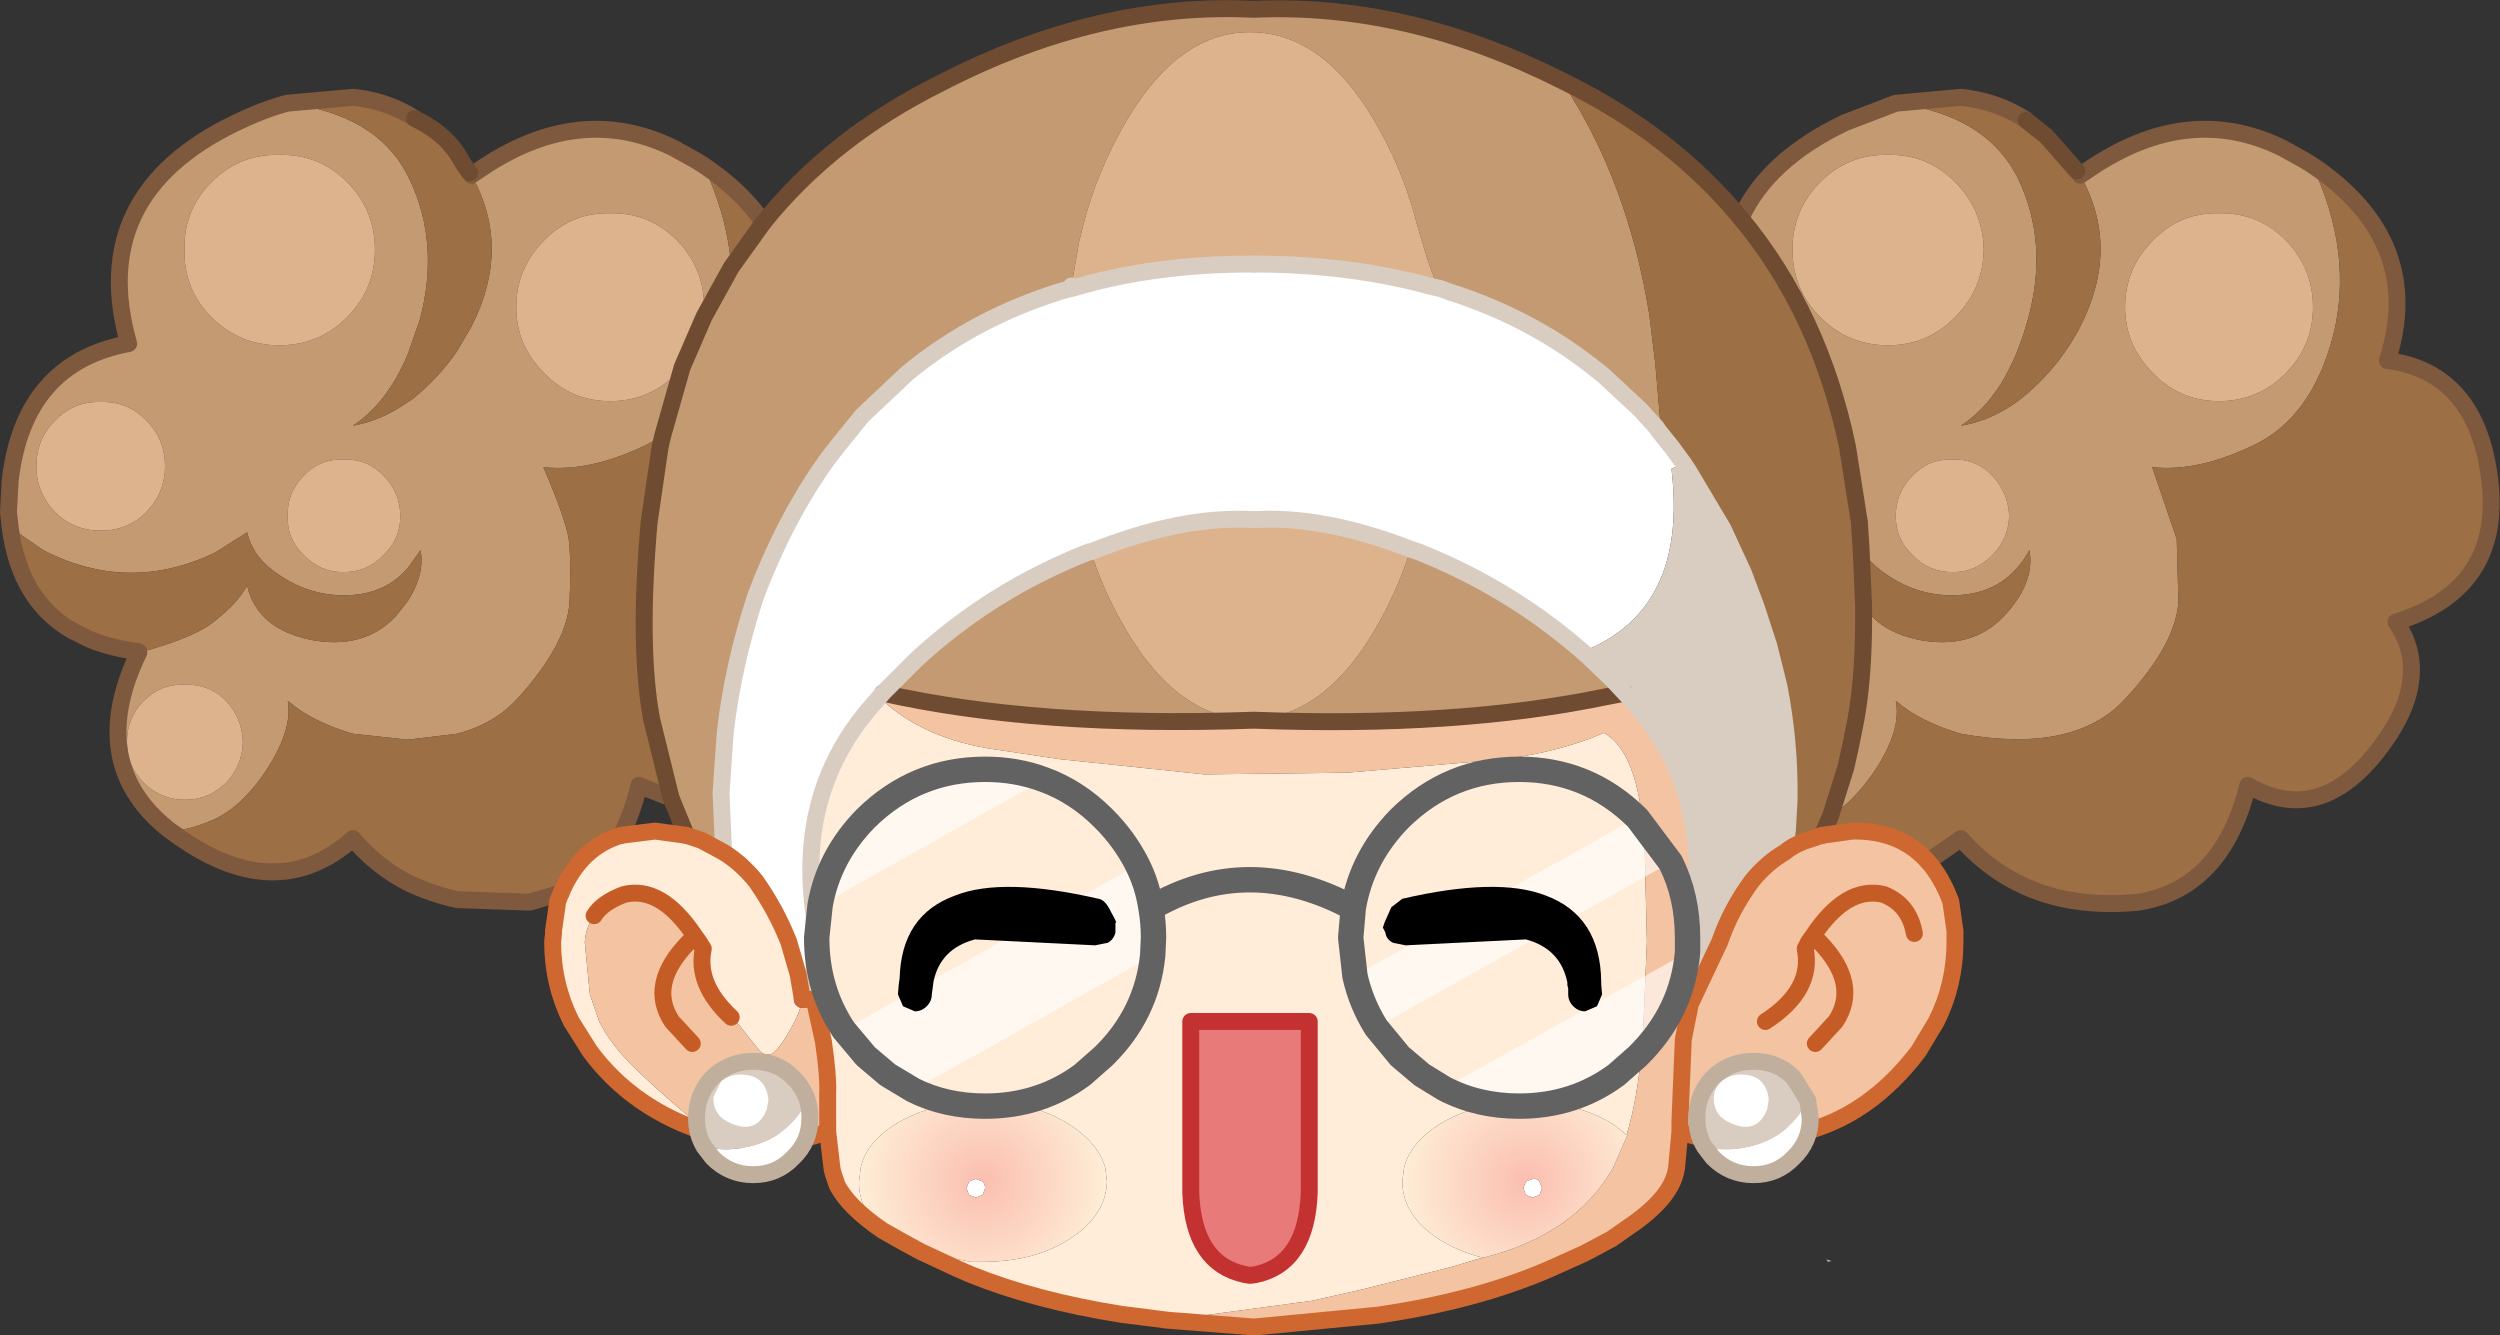 <?xml version="1.0" encoding="UTF-8" standalone="no"?>
<svg xmlns:xlink="http://www.w3.org/1999/xlink" height="78.9px" width="147.7px" xmlns="http://www.w3.org/2000/svg">
  <rect width="100%" height="100%" fill="#333333" stroke="none"/>
  <g transform="matrix(1.0, 0.0, 0.0, 1.0, 73.85, 39.45)">
    <path d="M37.7 -30.3 Q35.35 -30.35 33.7 -28.7 32.05 -27.05 32.05 -24.7 32.05 -22.35 33.7 -20.7 35.35 -19.05 37.7 -19.05 40.0 -19.05 41.65 -20.7 43.3 -22.35 43.35 -24.7 43.3 -27.05 41.65 -28.7 40.0 -30.35 37.7 -30.3 M29.0 -26.55 Q30.55 -30.0 35.15 -32.2 L38.15 -33.35 Q43.55 -32.65 45.4 -28.85 47.2 -25.05 45.95 -20.55 44.7 -16.05 42.0 -14.3 43.85 -14.6 45.5 -15.85 47.75 -17.65 49.05 -20.15 51.45 -24.85 49.05 -29.1 L49.5 -29.4 Q55.4 -33.45 61.0 -30.7 L62.35 -29.95 62.75 -29.7 Q65.2 -24.5 64.0 -19.65 62.75 -14.85 59.4 -13.2 56.05 -11.55 53.3 -11.85 L54.75 -7.6 54.85 -3.9 Q54.7 -1.4 51.7 1.85 48.7 5.1 42.0 3.9 39.6 3.2 38.15 1.95 38.5 3.6 37.0 5.95 35.7 7.9 34.3 8.75 L35.2 5.9 35.5 4.55 35.8 3.05 Q36.3 0.3 36.25 -3.7 37.15 -2.15 39.5 -1.65 42.6 -1.05 44.5 -3.0 46.4 -5.0 46.05 -6.95 44.7 -4.5 42.0 -4.3 39.4 -4.1 37.2 -5.8 36.45 -6.4 36.1 -7.1 L36.0 -8.6 35.3 -13.05 Q33.65 -20.95 29.0 -26.55 M-63.9 9.55 Q-66.15 7.75 -66.7 5.4 -67.35 2.6 -65.65 -0.9 L-65.6 -0.9 Q-62.25 -1.8 -61.05 -2.85 -59.8 -3.85 -59.25 -4.85 -58.65 -2.3 -55.5 -1.65 -52.4 -1.05 -50.5 -3.0 L-49.75 -3.95 Q-48.75 -5.5 -49.0 -6.95 L-49.75 -5.9 Q-51.0 -4.45 -53.0 -4.3 -55.6 -4.1 -57.8 -5.8 -58.95 -6.7 -59.25 -8.0 L-61.15 -6.8 Q-66.25 -4.35 -71.3 -6.95 L-73.25 -8.3 -73.35 -9.2 -73.25 -11.05 Q-72.45 -18.0 -66.25 -19.15 -68.75 -27.95 -59.9 -32.2 -58.35 -32.95 -56.9 -33.35 -51.6 -32.7 -49.75 -29.05 L-49.65 -28.85 Q-47.85 -25.05 -49.05 -20.55 L-49.75 -18.55 Q-50.95 -15.65 -53.0 -14.3 -51.3 -14.6 -49.75 -15.7 L-49.5 -15.85 Q-47.95 -17.1 -46.85 -18.7 L-46.0 -20.15 Q-43.6 -24.85 -46.0 -29.1 L-45.55 -29.4 Q-39.65 -33.45 -34.05 -30.7 L-32.7 -29.95 -32.3 -29.7 Q-30.85 -26.6 -30.65 -23.65 L-32.25 -20.75 -30.65 -23.65 -28.75 -26.3 Q-24.7 -31.35 -18.25 -34.55 -8.95 -39.35 0.2 -38.9 L0.25 -38.9 Q9.25 -39.3 18.4 -34.7 L18.7 -34.55 18.55 -34.45 Q22.35 -28.65 23.6 -20.8 L23.95 -17.9 24.3 -13.85 Q26.25 -12.0 25.9 -11.65 L25.6 -12.1 24.9 -13.05 24.1 -14.05 24.05 -14.15 23.05 -15.25 20.85 -17.3 20.65 -17.45 Q16.8 -20.6 11.8 -22.2 L11.25 -22.4 Q10.9 -22.55 9.85 -26.25 9.1 -29.15 7.75 -31.6 4.55 -37.55 0.0 -37.55 -4.5 -37.55 -7.7 -31.6 -9.3 -28.7 -10.1 -25.15 L-10.55 -22.55 -10.6 -22.4 -11.15 -22.25 Q-16.15 -20.7 -20.0 -17.6 L-20.3 -17.35 -22.9 -14.9 -24.4 -13.05 -25.05 -12.2 Q-27.5 -8.75 -29.2 -4.25 -30.55 -0.15 -31.0 3.8 L-31.25 7.4 -31.1 10.9 -32.4 10.2 -33.3 9.9 -34.2 7.7 -35.35 3.05 Q-36.15 -1.2 -35.5 -8.6 L-34.85 -13.05 -34.7 -13.7 -35.6 -13.2 Q-38.95 -11.55 -41.75 -11.85 -40.45 -8.85 -40.25 -7.6 -40.1 -6.35 -40.2 -3.9 -40.35 -1.4 -43.3 1.85 -44.7 3.35 -46.85 3.9 L-49.75 4.25 -53.0 3.9 Q-55.4 3.2 -56.85 1.95 -56.55 3.6 -58.05 5.95 -59.55 8.25 -61.3 9.0 -63.05 9.75 -63.9 9.55 M-9.4 -6.85 Q-8.75 -4.8 -7.7 -2.9 -4.5 3.0 0.0 3.05 4.55 3.0 7.75 -2.9 8.8 -4.85 9.5 -7.0 L9.95 -6.85 Q15.6 -4.6 20.05 -0.6 L20.2 -0.45 21.45 0.75 22.15 1.5 21.1 1.7 Q12.25 3.55 0.25 3.1 L0.2 3.1 Q-12.55 3.55 -21.7 1.5 L-19.7 -0.5 Q-15.25 -4.6 -9.5 -6.85 L-9.4 -6.85 M57.25 -26.85 Q54.95 -26.9 53.35 -25.25 51.7 -23.6 51.7 -21.3 51.7 -19.05 53.35 -17.4 54.95 -15.75 57.25 -15.75 59.55 -15.75 61.2 -17.4 62.8 -19.05 62.8 -21.3 62.8 -23.6 61.2 -25.25 59.55 -26.9 57.25 -26.85 M39.15 -11.35 Q38.15 -10.35 38.15 -8.95 38.15 -7.6 39.15 -6.65 40.1 -5.65 41.5 -5.65 42.9 -5.65 43.85 -6.65 44.8 -7.6 44.85 -8.95 44.8 -10.35 43.85 -11.35 42.9 -12.35 41.5 -12.3 40.1 -12.35 39.15 -11.35 M-53.35 -28.7 Q-55.0 -30.35 -57.35 -30.3 -59.7 -30.35 -61.35 -28.7 -63.0 -27.05 -62.95 -24.7 -63.0 -22.35 -61.35 -20.7 -59.7 -19.05 -57.35 -19.05 -55.0 -19.05 -53.35 -20.7 -51.7 -22.35 -51.7 -24.7 -51.7 -27.05 -53.35 -28.7 M-65.2 -14.6 Q-66.3 -15.75 -67.9 -15.7 -69.5 -15.75 -70.6 -14.6 -71.7 -13.5 -71.7 -11.9 -71.7 -10.35 -70.6 -9.2 -69.5 -8.1 -67.9 -8.1 -66.3 -8.1 -65.2 -9.2 -64.1 -10.35 -64.1 -11.9 -64.1 -13.5 -65.2 -14.6 M-32.25 -20.75 L-32.25 -21.3 Q-32.25 -23.6 -33.85 -25.25 -35.5 -26.9 -37.8 -26.85 -40.1 -26.9 -41.7 -25.25 -43.35 -23.6 -43.35 -21.3 -43.35 -19.05 -41.7 -17.4 -40.1 -15.75 -37.8 -15.75 -35.5 -15.75 -33.85 -17.4 L-33.55 -17.75 -34.7 -13.7 -33.55 -17.75 -32.25 -20.75 M-51.2 -11.35 Q-52.15 -12.35 -53.55 -12.3 -54.95 -12.35 -55.9 -11.35 -56.9 -10.35 -56.85 -8.95 -56.9 -7.6 -55.9 -6.65 -54.95 -5.65 -53.55 -5.65 -52.15 -5.65 -51.2 -6.65 -50.2 -7.6 -50.2 -8.95 -50.2 -10.35 -51.2 -11.35 M-60.5 6.8 Q-59.55 5.8 -59.5 4.4 -59.55 2.95 -60.5 1.95 -61.5 0.95 -62.95 1.0 -64.35 0.95 -65.35 1.95 -66.35 2.95 -66.35 4.4 -66.35 5.8 -65.35 6.8 -64.35 7.8 -62.95 7.8 -61.5 7.8 -60.5 6.8" fill="#c49a72" fill-rule="evenodd" stroke="none"/>
    <path d="M37.7 -30.3 Q40.0 -30.35 41.65 -28.7 43.3 -27.05 43.35 -24.7 43.3 -22.35 41.65 -20.7 40.0 -19.05 37.7 -19.05 35.35 -19.05 33.7 -20.7 32.05 -22.35 32.05 -24.7 32.05 -27.05 33.7 -28.7 35.35 -30.35 37.7 -30.3 M-65.65 -0.9 L-65.65 -0.95 -65.6 -0.9 -65.65 -0.9 M-10.55 -22.55 L-10.1 -25.15 Q-9.3 -28.7 -7.7 -31.6 -4.5 -37.55 0.0 -37.55 4.55 -37.55 7.75 -31.6 9.1 -29.15 9.85 -26.25 10.9 -22.55 11.25 -22.4 L10.6 -22.55 Q6.05 -23.8 0.55 -23.85 L0.25 -23.85 0.2 -23.85 0.1 -23.85 Q-5.75 -23.85 -10.55 -22.4 L-10.55 -22.55 -10.55 -22.4 -10.6 -22.4 -10.55 -22.55 M9.5 -7.0 Q8.8 -4.85 7.75 -2.9 4.55 3.0 0.0 3.05 -4.5 3.0 -7.7 -2.9 -8.75 -4.8 -9.4 -6.85 -4.05 -9.0 0.2 -8.75 L0.25 -8.75 Q4.35 -9.0 9.5 -7.0 M39.15 -11.35 Q40.1 -12.35 41.5 -12.3 42.9 -12.35 43.85 -11.35 44.8 -10.35 44.85 -8.95 44.8 -7.6 43.85 -6.65 42.9 -5.65 41.5 -5.65 40.1 -5.65 39.15 -6.65 38.15 -7.6 38.15 -8.95 38.15 -10.35 39.15 -11.35 M57.25 -26.85 Q59.55 -26.9 61.2 -25.25 62.8 -23.6 62.8 -21.3 62.8 -19.05 61.2 -17.4 59.55 -15.75 57.25 -15.75 54.95 -15.75 53.35 -17.4 51.7 -19.05 51.7 -21.3 51.7 -23.6 53.35 -25.25 54.95 -26.9 57.25 -26.85 M-53.35 -28.7 Q-51.7 -27.05 -51.7 -24.7 -51.7 -22.35 -53.35 -20.7 -55.0 -19.05 -57.35 -19.05 -59.7 -19.05 -61.35 -20.7 -63.0 -22.35 -62.95 -24.7 -63.0 -27.05 -61.35 -28.7 -59.7 -30.35 -57.35 -30.3 -55.0 -30.35 -53.35 -28.7 M-65.2 -14.6 Q-64.1 -13.5 -64.1 -11.9 -64.1 -10.35 -65.2 -9.2 -66.3 -8.1 -67.9 -8.1 -69.5 -8.1 -70.6 -9.2 -71.7 -10.35 -71.7 -11.9 -71.7 -13.5 -70.6 -14.6 -69.5 -15.75 -67.9 -15.7 -66.3 -15.75 -65.2 -14.6 M-33.55 -17.75 L-33.85 -17.4 Q-35.5 -15.75 -37.8 -15.75 -40.1 -15.75 -41.7 -17.4 -43.35 -19.05 -43.35 -21.3 -43.35 -23.6 -41.7 -25.25 -40.1 -26.9 -37.8 -26.85 -35.5 -26.9 -33.85 -25.25 -32.25 -23.6 -32.25 -21.3 L-32.25 -20.75 -33.55 -17.75 M-51.2 -11.35 Q-50.2 -10.35 -50.2 -8.95 -50.2 -7.6 -51.2 -6.65 -52.15 -5.65 -53.55 -5.65 -54.95 -5.65 -55.9 -6.65 -56.9 -7.6 -56.85 -8.95 -56.9 -10.35 -55.9 -11.35 -54.95 -12.35 -53.55 -12.3 -52.15 -12.35 -51.2 -11.35 M-60.5 6.8 Q-61.5 7.8 -62.95 7.8 -64.35 7.8 -65.35 6.8 -66.35 5.8 -66.35 4.4 -66.35 2.95 -65.35 1.95 -64.35 0.95 -62.95 1.0 -61.5 0.95 -60.5 1.95 -59.55 2.95 -59.5 4.4 -59.55 5.8 -60.5 6.8" fill="#ddb38d" fill-rule="evenodd" stroke="none"/>
    <path d="M38.15 -33.35 L42.0 -33.7 Q44.05 -33.5 45.8 -32.4 L45.85 -32.35 47.05 -31.4 48.85 -29.35 49.05 -29.1 Q51.45 -24.85 49.05 -20.15 47.75 -17.65 45.5 -15.85 43.85 -14.6 42.0 -14.3 44.7 -16.05 45.95 -20.55 47.2 -25.05 45.4 -28.85 43.55 -32.65 38.15 -33.35 M62.75 -29.7 Q69.45 -25.2 67.2 -18.15 72.5 -17.45 73.25 -11.05 74.0 -4.65 67.7 -2.7 68.75 -1.2 68.6 0.55 68.45 2.6 66.55 5.0 63.1 9.35 58.95 6.95 57.45 13.05 52.5 13.85 45.9 14.5 42.0 10.1 L40.05 11.45 Q38.4 9.6 35.6 9.65 L33.8 9.9 32.9 10.2 32.85 10.2 32.4 10.4 Q31.95 10.6 31.6 10.9 L31.7 9.95 31.75 9.6 31.85 7.8 Q31.9 4.45 31.25 1.1 L30.65 -1.3 29.9 -3.6 29.15 -5.6 27.95 -8.2 25.9 -11.65 Q26.25 -12.0 24.3 -13.85 L23.95 -17.9 23.6 -20.8 Q22.35 -28.65 18.55 -34.45 L18.7 -34.55 Q24.95 -31.45 29.0 -26.55 33.65 -20.95 35.3 -13.05 L36.0 -8.6 36.1 -7.1 Q36.45 -6.4 37.2 -5.8 39.4 -4.1 42.0 -4.3 44.7 -4.5 46.05 -6.95 46.4 -5.0 44.5 -3.0 42.6 -1.05 39.5 -1.65 37.15 -2.15 36.25 -3.7 36.3 0.3 35.8 3.05 L35.5 4.55 35.2 5.9 34.3 8.75 Q35.7 7.9 37.0 5.95 38.5 3.6 38.15 1.95 39.6 3.2 42.0 3.9 48.7 5.1 51.7 1.85 54.7 -1.4 54.85 -3.9 L54.75 -7.6 53.3 -11.85 Q56.05 -11.55 59.4 -13.2 62.75 -14.85 64.0 -19.65 65.2 -24.5 62.75 -29.7 M-40.7 13.3 L-42.55 13.85 -46.85 13.7 Q-48.4 13.35 -49.75 12.7 -51.6 11.75 -53.0 10.1 -57.45 14.05 -63.2 10.05 L-63.9 9.55 Q-63.05 9.75 -61.3 9.0 -59.55 8.25 -58.05 5.95 -56.55 3.6 -56.85 1.95 -55.4 3.2 -53.0 3.9 L-49.75 4.25 -46.85 3.9 Q-44.7 3.35 -43.3 1.85 -40.35 -1.4 -40.2 -3.9 -40.1 -6.35 -40.25 -7.6 -40.45 -8.85 -41.75 -11.85 -38.95 -11.55 -35.6 -13.2 L-34.7 -13.7 -34.85 -13.05 -35.5 -8.6 Q-36.15 -1.2 -35.35 3.05 L-34.2 7.7 -36.1 6.95 Q-36.5 8.6 -37.15 9.9 -39.55 10.6 -40.7 13.3 M-65.65 -0.95 Q-67.3 -1.15 -68.6 -1.7 L-69.6 -2.2 Q-72.7 -4.0 -73.25 -8.3 L-71.3 -6.95 Q-66.25 -4.35 -61.15 -6.8 L-59.25 -8.0 Q-58.95 -6.7 -57.8 -5.8 -55.6 -4.1 -53.0 -4.3 -51.0 -4.45 -49.75 -5.9 L-49.0 -6.95 Q-48.75 -5.5 -49.75 -3.95 L-50.5 -3.0 Q-52.4 -1.05 -55.5 -1.65 -58.65 -2.3 -59.25 -4.85 -59.8 -3.85 -61.05 -2.85 -62.25 -1.8 -65.6 -0.9 L-65.65 -0.95 M-56.9 -33.35 L-53.0 -33.7 Q-51.3 -33.55 -49.75 -32.7 L-49.35 -32.45 -49.25 -32.4 -46.85 -30.2 -46.4 -29.65 -46.25 -29.45 -46.1 -29.25 -46.0 -29.1 Q-43.6 -24.85 -46.0 -20.15 L-46.85 -18.7 Q-47.95 -17.1 -49.5 -15.85 L-49.75 -15.7 Q-51.3 -14.6 -53.0 -14.3 -50.95 -15.65 -49.75 -18.55 L-49.05 -20.55 Q-47.85 -25.05 -49.65 -28.85 L-49.75 -29.05 Q-51.6 -32.7 -56.9 -33.35 M-32.3 -29.7 Q-30.0 -28.15 -28.75 -26.3 L-30.65 -23.65 Q-30.85 -26.6 -32.3 -29.7 M34.3 8.75 L33.8 9.9 34.3 8.75 M36.1 -7.1 L36.25 -3.7 36.1 -7.1" fill="#9c6f45" fill-rule="evenodd" stroke="none"/>
    <path d="M-10.55 -22.4 Q-5.75 -23.85 0.1 -23.85 L0.2 -23.85 0.25 -23.85 0.55 -23.85 Q6.05 -23.8 10.6 -22.55 L11.25 -22.4 11.8 -22.2 Q16.8 -20.6 20.65 -17.45 L20.85 -17.3 23.05 -15.25 24.05 -14.15 24.1 -14.05 24.9 -13.05 25.6 -12.1 24.9 -11.75 Q25.9 -3.4 19.65 -0.95 21.8 -0.2 21.45 0.75 L20.2 -0.45 20.05 -0.6 Q15.6 -4.6 9.95 -6.85 L9.5 -7.0 Q4.35 -9.0 0.25 -8.75 L0.2 -8.75 Q-4.05 -9.0 -9.4 -6.85 L-9.5 -6.85 Q-15.25 -4.6 -19.7 -0.5 L-21.7 1.5 -21.9 1.75 -22.3 2.2 Q-26.8 7.3 -25.75 14.65 L-25.75 19.6 -26.45 19.6 -26.45 19.55 -26.7 18.1 -27.25 16.2 Q-28.0 14.3 -29.2 12.6 -30.05 11.55 -31.1 10.9 L-31.25 7.4 -31.0 3.8 Q-30.55 -0.15 -29.2 -4.25 -27.5 -8.75 -25.05 -12.2 L-24.4 -13.05 -22.9 -14.9 -20.3 -17.35 -20.0 -17.6 Q-16.15 -20.7 -11.15 -22.25 L-10.6 -22.4 -10.55 -22.4 M17.25 30.75 L17.1 31.15 16.7 31.3 16.3 31.15 16.15 30.75 16.3 30.35 16.7 30.2 Q16.95 30.15 17.1 30.35 L17.25 30.75 M-15.65 30.75 L-15.8 31.15 -16.2 31.3 -16.6 31.15 -16.75 30.75 -16.6 30.35 -16.2 30.2 -15.8 30.35 Q-15.65 30.5 -15.65 30.75" fill="#ffffff" fill-rule="evenodd" stroke="none"/>
    <path d="M-4.85 38.55 L-7.6 38.2 Q-12.65 37.4 -16.5 35.85 L-17.3 35.5 -19.45 34.5 -16.5 35.1 -15.8 35.1 Q-12.75 35.1 -10.65 33.75 -8.5 32.35 -8.45 30.35 L-8.55 29.55 Q-8.95 28.1 -10.65 27.0 -12.75 25.65 -15.8 25.65 -18.85 25.65 -21.0 27.0 -22.7 28.1 -23.0 29.55 L-23.1 30.35 -23.1 30.55 Q-23.05 32.05 -21.7 33.25 -23.75 31.85 -24.4 30.55 L-24.65 29.8 -24.7 29.55 -24.95 27.4 -24.95 27.0 -24.95 26.4 -24.95 25.1 Q-24.9 24.2 -25.2 22.1 L-25.75 19.6 -25.75 14.65 Q-26.8 7.3 -22.3 2.2 L-21.9 1.75 Q-19.3 4.25 -14.9 4.85 L-11.25 5.4 -2.7 6.3 5.75 6.2 15.0 5.4 Q17.7 5.05 20.05 4.2 L20.9 3.85 Q22.9 4.9 23.3 10.05 L23.45 16.2 23.25 20.9 23.15 22.5 Q22.9 25.45 22.25 27.6 L21.5 27.0 Q19.35 25.65 16.35 25.65 13.3 25.65 11.15 27.0 9.45 28.1 9.1 29.55 L9.0 30.35 Q9.0 32.35 11.15 33.75 12.3 34.5 13.75 34.85 L11.9 35.4 6.55 36.75 3.65 37.4 -4.85 38.55 M-31.9 27.5 L-32.0 27.5 Q-36.45 26.1 -39.0 22.65 L-40.1 20.9 Q-41.2 18.7 -41.2 16.2 L-41.15 15.7 -41.15 15.55 -40.9 13.8 -40.7 13.3 Q-39.55 10.6 -37.15 9.9 L-35.15 9.65 -33.3 9.9 -32.4 10.2 -31.1 10.9 Q-30.05 11.55 -29.2 12.6 -28.0 14.3 -27.25 16.2 L-26.7 18.1 -26.45 19.55 -26.45 19.6 Q-26.5 20.05 -26.9 20.9 L-27.2 21.45 Q-27.95 22.75 -28.35 22.85 -28.75 22.9 -29.0 22.6 L-30.35 20.9 -30.65 20.65 Q-32.75 18.7 -32.3 16.6 L-32.55 16.2 -32.8 15.85 Q-34.8 12.85 -37.0 13.4 -38.3 13.9 -38.75 14.65 -39.25 15.35 -39.3 16.2 L-39.3 16.25 -39.0 19.3 -38.45 20.9 Q-37.75 22.3 -36.3 23.7 -34.0 25.9 -31.9 27.5 M-26.45 19.6 L-26.45 19.55 -26.45 19.6" fill="#ffedd9" fill-rule="evenodd" stroke="none"/>
    <path d="M40.05 11.45 Q40.85 12.35 41.4 13.8 L41.65 15.55 41.65 15.7 41.65 16.2 Q41.65 18.7 40.55 20.9 L39.5 22.65 Q36.55 26.55 32.45 27.5 28.65 28.6 25.4 27.4 L25.2 29.55 25.15 29.8 Q24.8 31.4 22.35 33.05 L21.35 33.75 19.75 34.6 17.75 35.5 Q13.4 37.4 7.55 38.25 L0.25 38.95 0.2 38.95 -4.85 38.55 3.65 37.4 6.55 36.75 11.9 35.4 13.75 34.85 13.8 34.85 Q19.2 33.5 21.45 29.55 L22.3 27.6 22.25 27.6 Q22.9 25.45 23.15 22.5 L23.25 20.9 23.45 16.2 23.3 10.05 Q22.9 4.9 20.9 3.85 L20.05 4.2 Q17.7 5.05 15.0 5.4 L5.75 6.2 -2.7 6.3 -11.25 5.4 -14.9 4.85 Q-19.3 4.25 -21.9 1.75 L-21.7 1.5 Q-12.55 3.55 0.2 3.1 L0.25 3.1 Q12.25 3.55 21.1 1.7 L22.15 1.5 22.8 2.2 23.15 2.65 Q27.2 7.6 26.2 14.65 L26.2 18.95 26.05 19.8 27.75 16.2 Q28.4 14.3 29.65 12.6 30.5 11.55 31.6 10.9 31.95 10.6 32.4 10.4 L32.85 10.2 32.9 10.2 33.8 9.9 35.6 9.65 Q38.4 9.6 40.05 11.45 M-24.95 27.4 Q-28.15 28.6 -31.9 27.5 -34.0 25.9 -36.3 23.7 -37.75 22.3 -38.45 20.9 L-39.0 19.3 -39.3 16.25 -39.3 16.2 Q-39.25 15.35 -38.75 14.65 -38.3 13.9 -37.0 13.4 -34.8 12.85 -32.8 15.85 L-32.55 16.2 -32.3 16.6 Q-32.75 18.7 -30.65 20.65 L-30.35 20.9 -29.0 22.6 Q-28.75 22.9 -28.35 22.85 -27.95 22.75 -27.2 21.45 L-26.9 20.9 Q-26.5 20.05 -26.45 19.6 L-25.75 19.6 -25.2 22.1 Q-24.9 24.2 -24.95 25.1 L-24.95 26.4 -24.95 27.0 -24.95 27.4 M30.45 20.9 Q33.3 19.05 32.8 16.6 L33.0 16.2 33.25 15.85 Q35.25 12.85 37.45 13.4 38.95 14.0 39.25 15.7 38.95 14.0 37.45 13.4 35.25 12.85 33.25 15.85 L33.65 16.2 Q36.05 18.7 34.6 20.9 L33.4 22.2 34.6 20.9 Q36.05 18.7 33.65 16.2 L33.25 15.85 33.0 16.2 32.8 16.6 Q33.3 19.05 30.45 20.9 M-32.95 22.2 L-34.15 20.9 Q-35.6 18.7 -33.15 16.2 L-32.8 15.85 -33.15 16.2 Q-35.6 18.7 -34.15 20.9 L-32.95 22.2" fill="#f4c4a2" fill-rule="evenodd" stroke="none"/>
    <path d="M25.6 -12.1 L25.9 -11.65 27.95 -8.2 29.15 -5.6 29.9 -3.6 30.65 -1.3 31.25 1.1 Q31.9 4.45 31.85 7.8 L31.75 9.6 31.7 9.95 31.6 10.9 Q30.5 11.55 29.65 12.6 28.4 14.3 27.75 16.2 L26.05 19.8 26.2 18.95 26.2 14.65 Q27.2 7.6 23.15 2.65 L22.8 2.2 22.15 1.5 21.45 0.75 Q21.8 -0.2 19.65 -0.95 25.9 -3.4 24.9 -11.75 L25.6 -12.1" fill="#d9cdc1" fill-rule="evenodd" stroke="none"/>
    <path d="M34.35 35.05 L34.15 35.1 34.05 34.95 34.35 35.05" fill="#a7bfc7" fill-rule="evenodd" stroke="none"/>
    <path d="M22.25 27.6 L22.3 27.6 21.45 29.55 Q19.2 33.5 13.8 34.85 L13.75 34.85 Q12.3 34.5 11.15 33.75 9.0 32.35 9.0 30.35 L9.1 29.55 Q9.45 28.1 11.15 27.0 13.3 25.65 16.35 25.65 19.35 25.65 21.5 27.0 L22.25 27.6 M17.25 30.75 L17.1 30.35 Q16.95 30.15 16.7 30.2 L16.3 30.35 16.15 30.75 16.3 31.15 16.7 31.3 17.1 31.15 17.25 30.75" fill="url(#gradient0)" fill-rule="evenodd" stroke="none"/>
    <path d="M-19.45 34.5 L-20.55 33.9 -21.7 33.25 Q-23.05 32.05 -23.1 30.55 L-23.1 30.35 -23.0 29.55 Q-22.7 28.1 -21.0 27.0 -18.85 25.65 -15.8 25.65 -12.75 25.65 -10.65 27.0 -8.95 28.1 -8.55 29.55 L-8.45 30.35 Q-8.5 32.35 -10.65 33.75 -12.75 35.1 -15.8 35.1 L-16.5 35.1 -19.45 34.5 M-15.65 30.75 Q-15.65 30.5 -15.8 30.35 L-16.2 30.2 -16.6 30.35 -16.75 30.75 -16.6 31.15 -16.2 31.3 -15.8 31.15 -15.65 30.75" fill="url(#gradient1)" fill-rule="evenodd" stroke="none"/>
    <path d="M29.0 -26.55 Q30.55 -30.0 35.15 -32.2 L38.15 -33.35 42.0 -33.7 Q44.05 -33.5 45.8 -32.4 M49.05 -29.1 L49.5 -29.4 Q55.4 -33.45 61.0 -30.7 L62.35 -29.95 62.75 -29.7 Q69.45 -25.2 67.2 -18.15 72.5 -17.45 73.25 -11.05 74.0 -4.65 67.7 -2.7 68.75 -1.2 68.6 0.55 68.45 2.6 66.55 5.0 63.1 9.35 58.95 6.95 57.45 13.05 52.5 13.85 45.9 14.5 42.0 10.1 L40.05 11.45 M-40.7 13.3 L-42.55 13.85 -46.85 13.7 Q-48.4 13.35 -49.75 12.7 -51.6 11.75 -53.0 10.1 -57.45 14.05 -63.2 10.05 L-63.9 9.55 Q-66.15 7.75 -66.7 5.4 -67.35 2.6 -65.65 -0.9 L-65.65 -0.95 Q-67.3 -1.15 -68.6 -1.7 L-69.6 -2.2 Q-72.7 -4.0 -73.25 -8.3 L-73.35 -9.2 -73.25 -11.05 Q-72.45 -18.0 -66.25 -19.15 -68.75 -27.95 -59.9 -32.2 -58.35 -32.95 -56.9 -33.35 L-53.0 -33.7 Q-51.3 -33.55 -49.75 -32.7 L-49.35 -32.45 M-46.0 -29.1 L-45.55 -29.4 Q-39.65 -33.45 -34.05 -30.7 L-32.7 -29.95 -32.3 -29.7 Q-30.0 -28.15 -28.75 -26.3 M-34.2 7.7 L-36.1 6.95 Q-36.5 8.6 -37.15 9.9" fill="none" stroke="#7e593e" stroke-linecap="round" stroke-linejoin="round" stroke-width="1.0"/>
    <path d="M45.85 -32.35 L47.05 -31.4 48.85 -29.35 M-49.35 -32.45 L-49.25 -32.4 Q-47.65 -31.6 -46.85 -30.4 L-46.4 -29.65 -46.25 -29.45 -46.1 -29.25 M-28.75 -26.3 Q-24.7 -31.35 -18.25 -34.55 -8.95 -39.35 0.2 -38.9 L0.25 -38.9 Q9.25 -39.3 18.4 -34.7 L18.7 -34.55 Q24.95 -31.45 29.0 -26.55 33.65 -20.95 35.3 -13.05 L36.0 -8.6 36.1 -7.1 36.25 -3.7 Q36.3 0.3 35.8 3.05 L35.5 4.55 35.2 5.9 34.3 8.75 33.8 9.9 M-21.7 1.5 Q-12.55 3.55 0.2 3.1 L0.25 3.1 Q12.25 3.55 21.1 1.7 L22.15 1.5 M-32.25 -20.75 L-30.65 -23.65 -28.75 -26.3 M-34.7 -13.7 L-33.55 -17.75 -32.25 -20.75 M-34.2 7.7 L-35.35 3.05 Q-36.15 -1.2 -35.5 -8.6 L-34.85 -13.05 -34.7 -13.7 M-33.3 9.9 L-34.2 7.7" fill="none" stroke="#6f4b32" stroke-linecap="round" stroke-linejoin="round" stroke-width="1.0"/>
    <path d="M-10.55 -22.55 L-10.55 -22.4 Q-5.75 -23.85 0.1 -23.85 L0.2 -23.85 M0.25 -23.85 L0.55 -23.85 Q6.05 -23.8 10.6 -22.55 L11.25 -22.4 11.8 -22.2 Q16.8 -20.6 20.65 -17.45 L20.85 -17.3 23.05 -15.25 24.05 -14.15 24.1 -14.05 24.9 -13.05 25.6 -12.1 25.9 -11.65 27.95 -8.2 29.15 -5.6 29.9 -3.6 30.65 -1.3 31.25 1.1 Q31.9 4.45 31.85 7.8 L31.75 9.6 31.7 9.95 31.6 10.9 M9.5 -7.0 Q4.35 -9.0 0.25 -8.75 M0.2 -8.75 Q-4.05 -9.0 -9.4 -6.85 L-9.5 -6.85 Q-15.25 -4.6 -19.7 -0.5 L-21.7 1.5 -21.9 1.75 -22.3 2.2 Q-26.8 7.3 -25.75 14.65 L-25.75 19.6 M22.15 1.5 L21.45 0.75 20.2 -0.45 20.05 -0.6 Q15.6 -4.6 9.95 -6.85 L9.5 -7.0 M26.2 18.95 L26.2 14.65 Q27.2 7.6 23.15 2.65 L22.8 2.2 22.15 1.5 M-10.6 -22.4 L-11.15 -22.25 Q-16.15 -20.7 -20.0 -17.6 L-20.3 -17.35 -22.9 -14.9 -24.4 -13.05 -25.05 -12.2 Q-27.5 -8.75 -29.2 -4.25 -30.55 -0.15 -31.0 3.8 L-31.25 7.4 -31.1 10.9 M-10.6 -22.4 L-10.55 -22.4" fill="none" stroke="#d9cdc1" stroke-linecap="round" stroke-linejoin="round" stroke-width="1.0"/>
    <path d="M0.2 -23.85 L0.25 -23.85 M0.25 -8.75 L0.2 -8.75" fill="none" stroke="#d9cdc1" stroke-linecap="round" stroke-linejoin="round" stroke-width="1.0"/>
    <path d="M39.25 15.7 Q38.95 14.0 37.45 13.4 35.25 12.85 33.25 15.85 L33.65 16.2 Q36.05 18.7 34.6 20.9 L33.4 22.2 M33.25 15.85 L33.0 16.2 32.8 16.6 Q33.3 19.05 30.45 20.9 M-32.8 15.85 L-33.15 16.2 Q-35.6 18.7 -34.15 20.9 L-32.95 22.2 M-30.65 20.65 Q-32.75 18.7 -32.3 16.6 L-32.55 16.2 -32.8 15.85 Q-34.8 12.85 -37.0 13.4 -38.3 13.9 -38.75 14.65" fill="none" stroke="#c65c25" stroke-linecap="round" stroke-linejoin="round" stroke-width="1.0"/>
    <path d="M-26.45 19.55 L-26.45 19.6" fill="none" stroke="#6633cc" stroke-linecap="round" stroke-linejoin="round" stroke-width="1.0"/>
    <path d="M-24.95 27.4 Q-28.15 28.6 -31.9 27.5 L-32.0 27.5 Q-36.45 26.1 -39.0 22.65 L-40.1 20.9 Q-41.2 18.7 -41.2 16.2 L-41.15 15.7 -41.15 15.55 -40.9 13.8 -40.7 13.3 Q-39.55 10.6 -37.15 9.9 L-35.15 9.65 -33.3 9.9 -32.4 10.2 -31.1 10.9 Q-30.05 11.55 -29.2 12.6 -28.0 14.3 -27.25 16.2 L-26.7 18.1 -26.45 19.55 -26.45 19.6 -25.75 19.6 -25.2 22.1 Q-24.9 24.2 -24.95 25.1 L-24.95 26.4 -24.95 27.0 -24.95 27.4 -24.7 29.55 -24.65 29.8 -24.4 30.55 Q-23.75 31.85 -21.7 33.25 L-20.55 33.9 -19.45 34.5 -17.3 35.5 -16.5 35.85 Q-12.65 37.4 -7.6 38.2 L-4.85 38.55 0.25 38.95 7.55 38.25 Q13.4 37.4 17.75 35.5 L19.75 34.6 21.35 33.75 22.35 33.05 Q24.8 31.4 25.15 29.8 L25.2 29.55 25.4 27.4 25.4 27.0 25.4 26.75 25.6 21.95 26.2 18.95 26.05 19.8 27.75 16.2 Q28.4 14.3 29.65 12.6 30.5 11.55 31.6 10.9 31.95 10.6 32.4 10.4 L32.85 10.2 32.9 10.2 33.8 9.9 35.6 9.65 Q38.4 9.6 40.05 11.45 40.85 12.35 41.4 13.8 L41.65 15.55 41.65 15.7 41.65 16.2 Q41.65 18.7 40.55 20.9 L39.5 22.65 Q36.55 26.55 32.45 27.5 28.65 28.6 25.4 27.4" fill="none" stroke="#ce6830" stroke-linecap="round" stroke-linejoin="round" stroke-width="1.0"/>
    <path d="M-26.15 25.55 L-26.65 26.4 Q-27.8 27.9 -29.65 28.3 -30.95 28.6 -32.25 28.3 -32.7 27.55 -32.7 26.6 -32.7 25.2 -31.75 24.2 -30.75 23.25 -29.35 23.25 -27.95 23.25 -27.0 24.2 -26.4 24.8 -26.15 25.55 M-30.35 24.05 Q-30.85 24.1 -31.25 24.45 L-31.7 25.35 Q-31.75 26.45 -30.7 26.9 -29.15 27.6 -28.55 26.1 L-28.45 25.5 Q-28.65 23.9 -30.35 24.05" fill="#d9cdc1" fill-rule="evenodd" stroke="none"/>
    <path d="M-26.15 25.55 Q-26.0 26.05 -26.0 26.6 -26.0 28.0 -27.0 28.95 -27.95 29.95 -29.35 29.95 -30.75 29.95 -31.75 28.95 L-32.25 28.3 Q-30.95 28.6 -29.65 28.3 -27.8 27.9 -26.65 26.4 L-26.15 25.55 M-30.35 24.05 Q-28.65 23.9 -28.45 25.5 L-28.55 26.1 Q-29.15 27.6 -30.7 26.9 -31.75 26.45 -31.7 25.35 L-31.25 24.45 Q-30.85 24.1 -30.35 24.05" fill="#ffffff" fill-rule="evenodd" stroke="none"/>
    <path d="M-32.25 28.3 L-31.75 28.95 Q-30.75 29.95 -29.35 29.95 -27.95 29.95 -27.0 28.95 -26.0 28.0 -26.0 26.6 -26.0 26.05 -26.15 25.55 -26.4 24.8 -27.0 24.2 -27.95 23.25 -29.35 23.25 -30.75 23.25 -31.75 24.2 -32.7 25.2 -32.7 26.6 -32.7 27.55 -32.25 28.3 Z" fill="none" stroke="#c1af9d" stroke-linecap="round" stroke-linejoin="round" stroke-width="1.0"/>
    <path d="M32.95 25.55 L32.45 26.4 Q31.3 27.9 29.45 28.3 28.15 28.6 26.85 28.3 26.4 27.55 26.4 26.6 26.4 25.2 27.35 24.2 28.35 23.25 29.75 23.25 31.15 23.25 32.1 24.2 L32.95 25.55 M28.75 24.05 Q28.25 24.1 27.85 24.45 27.45 24.8 27.4 25.35 27.35 26.45 28.4 26.9 29.95 27.6 30.55 26.1 L30.65 25.5 Q30.45 23.9 28.75 24.05" fill="#d9cdc1" fill-rule="evenodd" stroke="none"/>
    <path d="M32.95 25.55 L33.1 26.6 Q33.1 28.0 32.1 28.95 31.15 29.95 29.75 29.95 28.35 29.95 27.35 28.95 L26.85 28.3 Q28.15 28.6 29.45 28.3 31.3 27.9 32.45 26.4 L32.95 25.55 M28.75 24.05 Q30.45 23.9 30.65 25.5 L30.55 26.1 Q29.95 27.6 28.4 26.9 27.35 26.45 27.4 25.35 27.45 24.8 27.85 24.45 28.25 24.1 28.75 24.05" fill="#ffffff" fill-rule="evenodd" stroke="none"/>
    <path d="M26.85 28.3 L27.35 28.95 Q28.35 29.95 29.75 29.95 31.15 29.95 32.1 28.95 33.1 28.0 33.1 26.6 L32.95 25.55 32.1 24.2 Q31.15 23.25 29.75 23.25 28.35 23.25 27.35 24.2 26.4 25.2 26.4 26.6 26.4 27.55 26.85 28.3 Z" fill="none" stroke="#c1af9d" stroke-linecap="round" stroke-linejoin="round" stroke-width="1.0"/>
    <path d="M22.85 8.85 L22.9 8.9 24.85 11.5 7.45 21.25 Q6.55 19.8 6.2 18.2 L22.85 8.85 M25.85 16.8 Q25.55 20.35 22.9 22.95 L21.65 24.05 Q19.15 25.9 15.9 25.9 13.45 25.9 11.45 24.85 L25.85 16.8 M-5.85 14.2 Q-5.7 15.05 -5.7 15.95 L-5.75 17.0 -19.9 24.95 -21.4 24.05 -22.7 22.95 -24.0 21.4 -6.65 11.65 Q-6.05 12.85 -5.85 14.2 M-25.4 14.05 Q-24.9 11.15 -22.7 8.9 -19.75 6.0 -15.65 6.0 -13.8 6.0 -12.2 6.6 L-25.4 14.05" fill="#ffffff" fill-opacity="0.612" fill-rule="evenodd" stroke="none"/>
    <path d="M22.85 8.85 L22.9 8.9 24.85 11.5 Q25.85 13.5 25.85 15.95 L25.85 16.8 Q25.55 20.35 22.9 22.95 L21.65 24.05 Q19.15 25.9 15.9 25.9 13.45 25.9 11.45 24.85 L10.15 24.05 8.85 22.95 7.45 21.25 Q6.55 19.8 6.2 18.2 L5.95 15.95 6.1 14.2 Q-0.15 10.85 -5.85 14.2 -5.7 15.05 -5.7 15.95 L-5.75 17.0 Q-6.1 20.45 -8.65 22.95 L-9.9 24.05 Q-12.4 25.9 -15.65 25.9 -18.0 25.9 -19.9 24.95 L-21.4 24.05 -22.7 22.95 -24.0 21.4 Q-25.6 19.0 -25.6 15.95 L-25.4 14.05 Q-24.9 11.15 -22.7 8.9 -19.75 6.0 -15.65 6.0 -13.8 6.0 -12.2 6.6 -10.25 7.3 -8.65 8.9 -7.4 10.15 -6.65 11.65 -6.05 12.85 -5.85 14.2 M22.85 8.85 Q19.95 6.0 15.9 6.0 11.8 6.0 8.85 8.9 6.6 11.2 6.1 14.2" fill="none" stroke="#626262" stroke-linecap="round" stroke-linejoin="round" stroke-width="1.5"/>
    <path d="M20.75 18.7 L20.8 19.3 20.5 20.0 19.8 20.3 Q19.4 20.3 19.1 20.0 18.8 19.7 18.8 19.3 L18.8 18.95 18.75 18.75 18.75 18.6 Q18.35 16.6 16.3 16.05 L9.2 16.4 8.45 16.25 Q8.05 16.05 8.0 15.65 L7.85 15.35 7.95 15.05 8.35 14.15 9.0 13.65 Q14.6 12.35 17.45 13.45 20.7 14.65 20.75 18.55 L20.75 18.7 M-16.25 16.05 Q-18.3 16.6 -18.7 18.55 L-18.75 18.95 -18.8 19.3 Q-18.8 19.7 -19.1 20.0 -19.4 20.3 -19.8 20.3 L-20.5 20.0 -20.8 19.3 -20.75 18.7 -20.7 18.35 Q-20.6 14.6 -17.4 13.45 -14.6 12.35 -8.95 13.65 -8.55 13.7 -8.2 14.45 -7.8 15.15 -7.95 15.05 L-7.95 15.1 -7.95 15.65 Q-8.05 16.05 -8.4 16.25 L-9.15 16.4 -16.25 16.05" fill="#000000" fill-rule="evenodd" stroke="none"/>
    <path d="M3.5 31.0 Q3.35 35.2 0.35 35.85 L0.0 35.9 -0.3 35.85 Q-3.35 35.2 -3.5 31.0 L-3.5 20.9 3.5 20.9 3.5 31.0" fill="#e97a7a" fill-rule="evenodd" stroke="none"/>
    <path d="M3.5 31.0 L3.5 20.9 -3.5 20.9 -3.5 31.0 Q-3.35 35.2 -0.3 35.85 L0.0 35.9 0.35 35.85 Q3.35 35.2 3.5 31.0 Z" fill="none" stroke="#c43131" stroke-linecap="round" stroke-linejoin="round" stroke-width="1.0"/>
  </g>
  <defs>
    <radialGradient cx="0" cy="0" gradientTransform="matrix(0.009, 0.0, 0.0, 0.009, 16.3, 30.35)" gradientUnits="userSpaceOnUse" id="gradient0" r="819.2" spreadMethod="pad">
      <stop offset="0.0" stop-color="#fbbeaf"/>
      <stop offset="1.0" stop-color="#feeed7"/>
    </radialGradient>
    <radialGradient cx="0" cy="0" gradientTransform="matrix(0.009, 0.0, 0.0, 0.009, -15.8, 30.35)" gradientUnits="userSpaceOnUse" id="gradient1" r="819.2" spreadMethod="pad">
      <stop offset="0.0" stop-color="#fbbeaf"/>
      <stop offset="1.0" stop-color="#feeed7"/>
    </radialGradient>
  </defs>
</svg>
